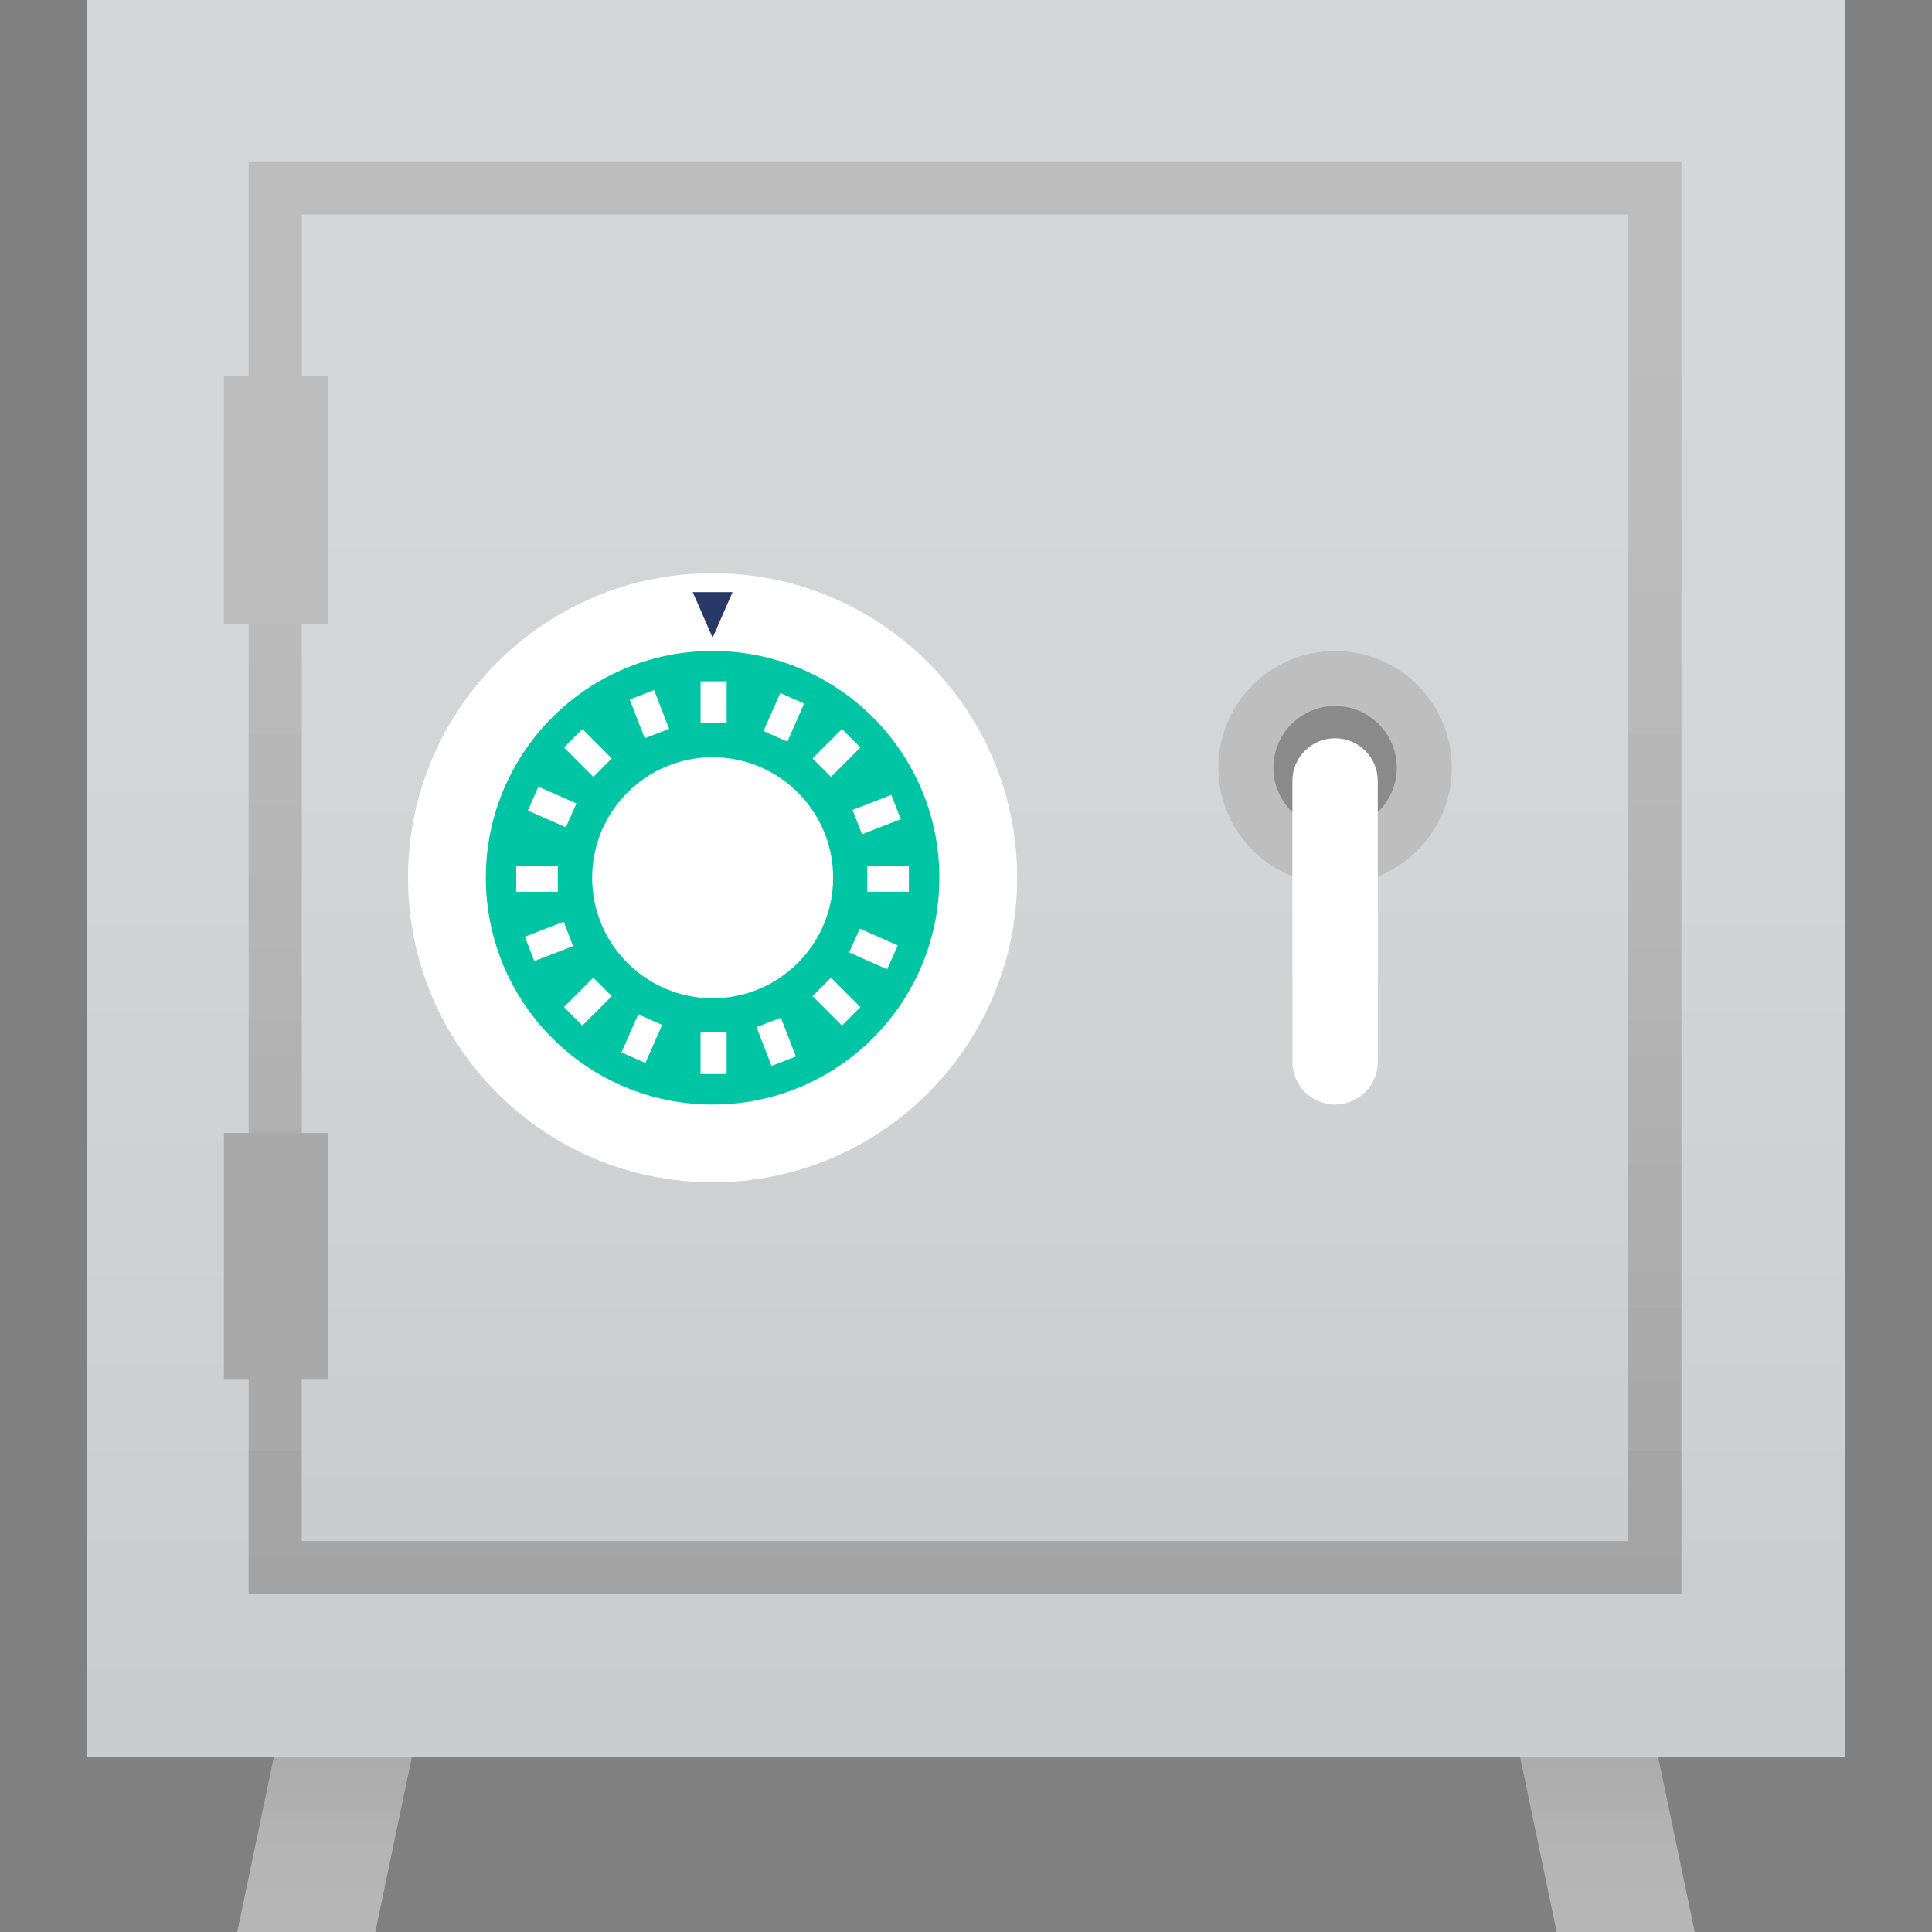<?xml version="1.0" encoding="UTF-8"?>
<svg id="Layer_1" data-name="Layer 1" xmlns="http://www.w3.org/2000/svg" xmlns:xlink="http://www.w3.org/1999/xlink" version="1.1" viewBox="0 0 3960 3960">
  <rect x="0" y="0" width="3960" height="3960" fill="#808080" stroke="none"/>
  <defs>
    <style>
      .cls-1 {
        fill: #a9a9a9;
      }

      .cls-1, .cls-2, .cls-3, .cls-4, .cls-5, .cls-6, .cls-7, .cls-8, .cls-9, .cls-10, .cls-11, .cls-12, .cls-13 {
        stroke-width: 0px;
      }

      .cls-14 {
        clip-path: url(#clippath);
      }

      .cls-2, .cls-15, .cls-16 {
        fill: none;
      }

      .cls-3, .cls-4, .cls-6, .cls-7, .cls-8, .cls-12, .cls-13 {
        fill-rule: evenodd;
      }

      .cls-3, .cls-5 {
        fill: #bebebe;
      }

      .cls-4 {
        fill: url(#linear-gradient);
      }

      .cls-17 {
        clip-path: url(#clippath-1);
      }

      .cls-18 {
        clip-path: url(#clippath-4);
      }

      .cls-19 {
        clip-path: url(#clippath-3);
      }

      .cls-20 {
        clip-path: url(#clippath-2);
      }

      .cls-6 {
        fill: url(#linear-gradient-2);
      }

      .cls-7 {
        fill: #8a8a8a;
      }

      .cls-15 {
        stroke-miterlimit: 8;
        stroke-width: 53.5px;
      }

      .cls-15, .cls-16 {
        stroke: #fff;
      }

      .cls-16 {
        stroke-miterlimit: 8;
        stroke-width: 53.5px;
      }

      .cls-8 {
        fill: #00c5a4;
      }

      .cls-9 {
        fill: url(#linear-gradient-4);
      }

      .cls-10 {
        fill: url(#linear-gradient-3);
      }

      .cls-11 {
        fill: url(#linear-gradient-5);
      }

      .cls-12 {
        fill: #fff;
      }

      .cls-13 {
        fill: #283867;
      }
    </style>
    <clipPath id="clippath">
      <rect class="cls-2" width="3960" height="3960"/>
    </clipPath>
    <clipPath id="clippath-1">
      <rect class="cls-2" x="179" width="3602" height="3961"/>
    </clipPath>
    <clipPath id="clippath-2">
      <rect class="cls-2" x="179" width="3602" height="3961"/>
    </clipPath>
    <clipPath id="clippath-3">
      <rect class="cls-2" x="179" width="3602" height="3961"/>
    </clipPath>
    <clipPath id="clippath-4">
      <rect class="cls-2" x="179" width="3602" height="3961"/>
    </clipPath>
    <linearGradient id="linear-gradient" x1="3884" y1="-3481.3" x2="3884" y2="-3932.6" gradientTransform="translate(-3209.1 27.3) scale(1 -1)" gradientUnits="userSpaceOnUse">
      <stop offset="0" stop-color="#a5a5a5"/>
      <stop offset="0" stop-color="#a6a6a6"/>
      <stop offset=".1" stop-color="#a8a8a8"/>
      <stop offset=".2" stop-color="#aaa"/>
      <stop offset=".2" stop-color="#acacac"/>
      <stop offset=".3" stop-color="#adadad"/>
      <stop offset=".4" stop-color="#afafaf"/>
      <stop offset=".4" stop-color="#b0b0b0"/>
      <stop offset=".5" stop-color="#b1b1b1"/>
      <stop offset=".5" stop-color="#b2b2b2"/>
      <stop offset=".6" stop-color="#b3b3b3"/>
      <stop offset=".6" stop-color="#b4b4b4"/>
      <stop offset=".7" stop-color="#b5b5b5"/>
      <stop offset=".8" stop-color="#b5b5b5"/>
      <stop offset=".8" stop-color="#b6b6b6"/>
      <stop offset=".9" stop-color="#b6b6b6"/>
      <stop offset=".9" stop-color="#b6b6b6"/>
      <stop offset="1" stop-color="#b7b7b7"/>
    </linearGradient>
    <linearGradient id="linear-gradient-2" x1="4036.7" y1="3959.9" x2="4036.7" y2="3508.7" gradientTransform="translate(7321.7 7468.8) rotate(-180)" gradientUnits="userSpaceOnUse">
      <stop offset="0" stop-color="#a5a5a5"/>
      <stop offset="0" stop-color="#a6a6a6"/>
      <stop offset=".1" stop-color="#a8a8a8"/>
      <stop offset=".2" stop-color="#aaa"/>
      <stop offset=".2" stop-color="#acacac"/>
      <stop offset=".3" stop-color="#adadad"/>
      <stop offset=".4" stop-color="#afafaf"/>
      <stop offset=".4" stop-color="#b0b0b0"/>
      <stop offset=".5" stop-color="#b1b1b1"/>
      <stop offset=".5" stop-color="#b2b2b2"/>
      <stop offset=".6" stop-color="#b3b3b3"/>
      <stop offset=".6" stop-color="#b4b4b4"/>
      <stop offset=".7" stop-color="#b5b5b5"/>
      <stop offset=".8" stop-color="#b5b5b5"/>
      <stop offset=".8" stop-color="#b6b6b6"/>
      <stop offset=".9" stop-color="#b6b6b6"/>
      <stop offset=".9" stop-color="#b6b6b6"/>
      <stop offset="1" stop-color="#b7b7b7"/>
    </linearGradient>
    <linearGradient id="linear-gradient-3" x1="5189.1" y1="27.3" x2="5189.1" y2="-3574.7" gradientTransform="translate(-3209.1 27.3) scale(1 -1)" gradientUnits="userSpaceOnUse">
      <stop offset="0" stop-color="#d6d7d8"/>
      <stop offset="0" stop-color="#d5d6d7"/>
      <stop offset=".2" stop-color="#d5d6d7"/>
      <stop offset=".3" stop-color="#d4d5d6"/>
      <stop offset=".4" stop-color="#d4d5d6"/>
      <stop offset=".5" stop-color="#d3d4d5"/>
      <stop offset=".6" stop-color="#d1d2d4"/>
      <stop offset=".7" stop-color="#d0d1d2"/>
      <stop offset=".8" stop-color="#cecfd1"/>
      <stop offset=".9" stop-color="#cccdcf"/>
      <stop offset="1" stop-color="#cbccce"/>
    </linearGradient>
    <linearGradient id="linear-gradient-4" x1="5187.1" y1="-303.3" x2="5187.1" y2="-3240.2" gradientTransform="translate(-3209.1 27.3) scale(1 -1)" gradientUnits="userSpaceOnUse">
      <stop offset="0" stop-color="#bebebe"/>
      <stop offset="0" stop-color="#bdbdbd"/>
      <stop offset="0" stop-color="#bdbdbd"/>
      <stop offset=".1" stop-color="#bdbdbd"/>
      <stop offset=".1" stop-color="#bdbdbd"/>
      <stop offset=".2" stop-color="#bcbcbc"/>
      <stop offset=".2" stop-color="#bcbcbc"/>
      <stop offset=".3" stop-color="#bbb"/>
      <stop offset=".3" stop-color="#bbb"/>
      <stop offset=".3" stop-color="#bababa"/>
      <stop offset=".4" stop-color="#b9b9b9"/>
      <stop offset=".4" stop-color="#b8b8b8"/>
      <stop offset=".4" stop-color="#b7b7b7"/>
      <stop offset=".5" stop-color="#b6b6b6"/>
      <stop offset=".5" stop-color="#b5b5b5"/>
      <stop offset=".6" stop-color="#b4b4b4"/>
      <stop offset=".6" stop-color="#b3b3b3"/>
      <stop offset=".6" stop-color="#b2b2b2"/>
      <stop offset=".7" stop-color="#b0b0b0"/>
      <stop offset=".7" stop-color="#afafaf"/>
      <stop offset=".7" stop-color="#aeaeae"/>
      <stop offset=".8" stop-color="#acacac"/>
      <stop offset=".8" stop-color="#aaa"/>
      <stop offset=".9" stop-color="#a9a9a9"/>
      <stop offset=".9" stop-color="#a7a7a7"/>
      <stop offset=".9" stop-color="#a5a5a5"/>
      <stop offset="1" stop-color="#a3a3a3"/>
      <stop offset="1" stop-color="#a2a2a2"/>
    </linearGradient>
    <linearGradient id="linear-gradient-5" x1="5187.1" y1="-412.2" x2="5187.1" y2="-3131.2" gradientTransform="translate(-3209.1 27.3) scale(1 -1)" gradientUnits="userSpaceOnUse">
      <stop offset="0" stop-color="#d6d7d8"/>
      <stop offset="0" stop-color="#d5d6d7"/>
      <stop offset=".2" stop-color="#d5d6d7"/>
      <stop offset=".3" stop-color="#d4d5d6"/>
      <stop offset=".4" stop-color="#d4d5d6"/>
      <stop offset=".5" stop-color="#d3d4d5"/>
      <stop offset=".6" stop-color="#d1d2d4"/>
      <stop offset=".7" stop-color="#d0d1d2"/>
      <stop offset=".8" stop-color="#cecfd1"/>
      <stop offset=".9" stop-color="#cccdcf"/>
      <stop offset="1" stop-color="#cbccce"/>
    </linearGradient>
  </defs>
  <g class="cls-14">
    <g class="cls-17">
      <g class="cls-20">
        <g class="cls-19">
          <g class="cls-18">
            <g>
              <path class="cls-4" d="M486.3,3960l94.3-451.2h283l-94.3,451.2h-283Z"/>
              <path class="cls-6" d="M3473.7,3960l-94.3-451.2h-283l94.3,451.2h283Z"/>
              <path class="cls-10" d="M179,0h3602v3602.1H179V0Z"/>
              <path class="cls-9" d="M509.6,330.6h2936.8v2936.9H509.6V330.6Z"/>
              <path class="cls-11" d="M618.5,439.6h2719v2719.1H618.5V439.6Z"/>
              <path class="cls-5" d="M459,770.2h213.9v509.6h-213.9v-509.6Z"/>
              <path class="cls-1" d="M459,2322.3h213.9v505.7h-213.9v-505.7Z"/>
              <path class="cls-12" d="M836.3,1799.1c0-344.8,279.5-624.3,624.3-624.3s624.3,279.5,624.3,624.3-279.5,624.3-624.3,624.3-624.3-279.5-624.3-624.3Z"/>
              <path class="cls-8" d="M995.8,1799.1c0-256.7,208.1-464.9,464.8-464.9s464.8,208.1,464.8,464.9-208.1,464.9-464.8,464.9-464.8-208.1-464.8-464.9Z"/>
              <path class="cls-12" d="M1213.7,1799.1c0-136.4,110.6-247,247-247s247,110.6,247,247-110.6,247-247,247-247-110.6-247-247Z"/>
              <path class="cls-13" d="M1419.9,1213.7l40.8,93.4,40.8-93.4h-81.7Z"/>
              <path class="cls-3" d="M2497.3,1573.5c0-132.1,107.1-239.2,239.2-239.2s239.2,107.1,239.2,239.2-107.1,239.2-239.2,239.2-239.2-107.1-239.2-239.2Z"/>
              <path class="cls-7" d="M2610.1,1573.5c0-69.8,56.6-126.4,126.4-126.4s126.4,56.6,126.4,126.4-56.6,126.4-126.4,126.4-126.4-56.6-126.4-126.4Z"/>
              <path class="cls-12" d="M2649,1600.7c0-48.4,39.2-87.5,87.5-87.5h0c48.4,0,87.5,39.2,87.5,87.5v575.7c0,48.4-39.2,87.5-87.5,87.5h0c-48.4,0-87.5-39.2-87.5-87.5v-575.7Z"/>
              <path class="cls-16" d="M1462.7,1396.5v85.2"/>
              <path class="cls-16" d="M1744.7,1513.2l-60.3,60.3"/>
              <path class="cls-16" d="M1862.9,1801h-85.2"/>
              <path class="cls-16" d="M1744.6,2083.1l-60.3-60.3"/>
              <path class="cls-16" d="M1462.6,2201.4v-85.2"/>
              <path class="cls-16" d="M1174.8,2083.1l60.3-60.3"/>
              <path class="cls-16" d="M1058.1,1801.1h85.2"/>
              <path class="cls-16" d="M1174.8,1513.2l60.2,60.3"/>
              <path class="cls-15" d="M1623.8,1431.3l-34.4,78"/>
              <path class="cls-15" d="M1836.6,1654.2l-79.5,30.8"/>
              <path class="cls-16" d="M1829.3,1962.3l-77.9-34.5"/>
              <path class="cls-16" d="M1606.4,2175.1l-30.8-79.5"/>
              <path class="cls-16" d="M1298.3,2167.9l34.4-78"/>
              <path class="cls-15" d="M1085.5,1945l79.5-30.8"/>
              <path class="cls-15" d="M1092.7,1636.9l78,34.4"/>
              <path class="cls-16" d="M1315.7,1424.1l30.8,79.5"/>
            </g>
          </g>
        </g>
      </g>
    </g>
  </g>
</svg>